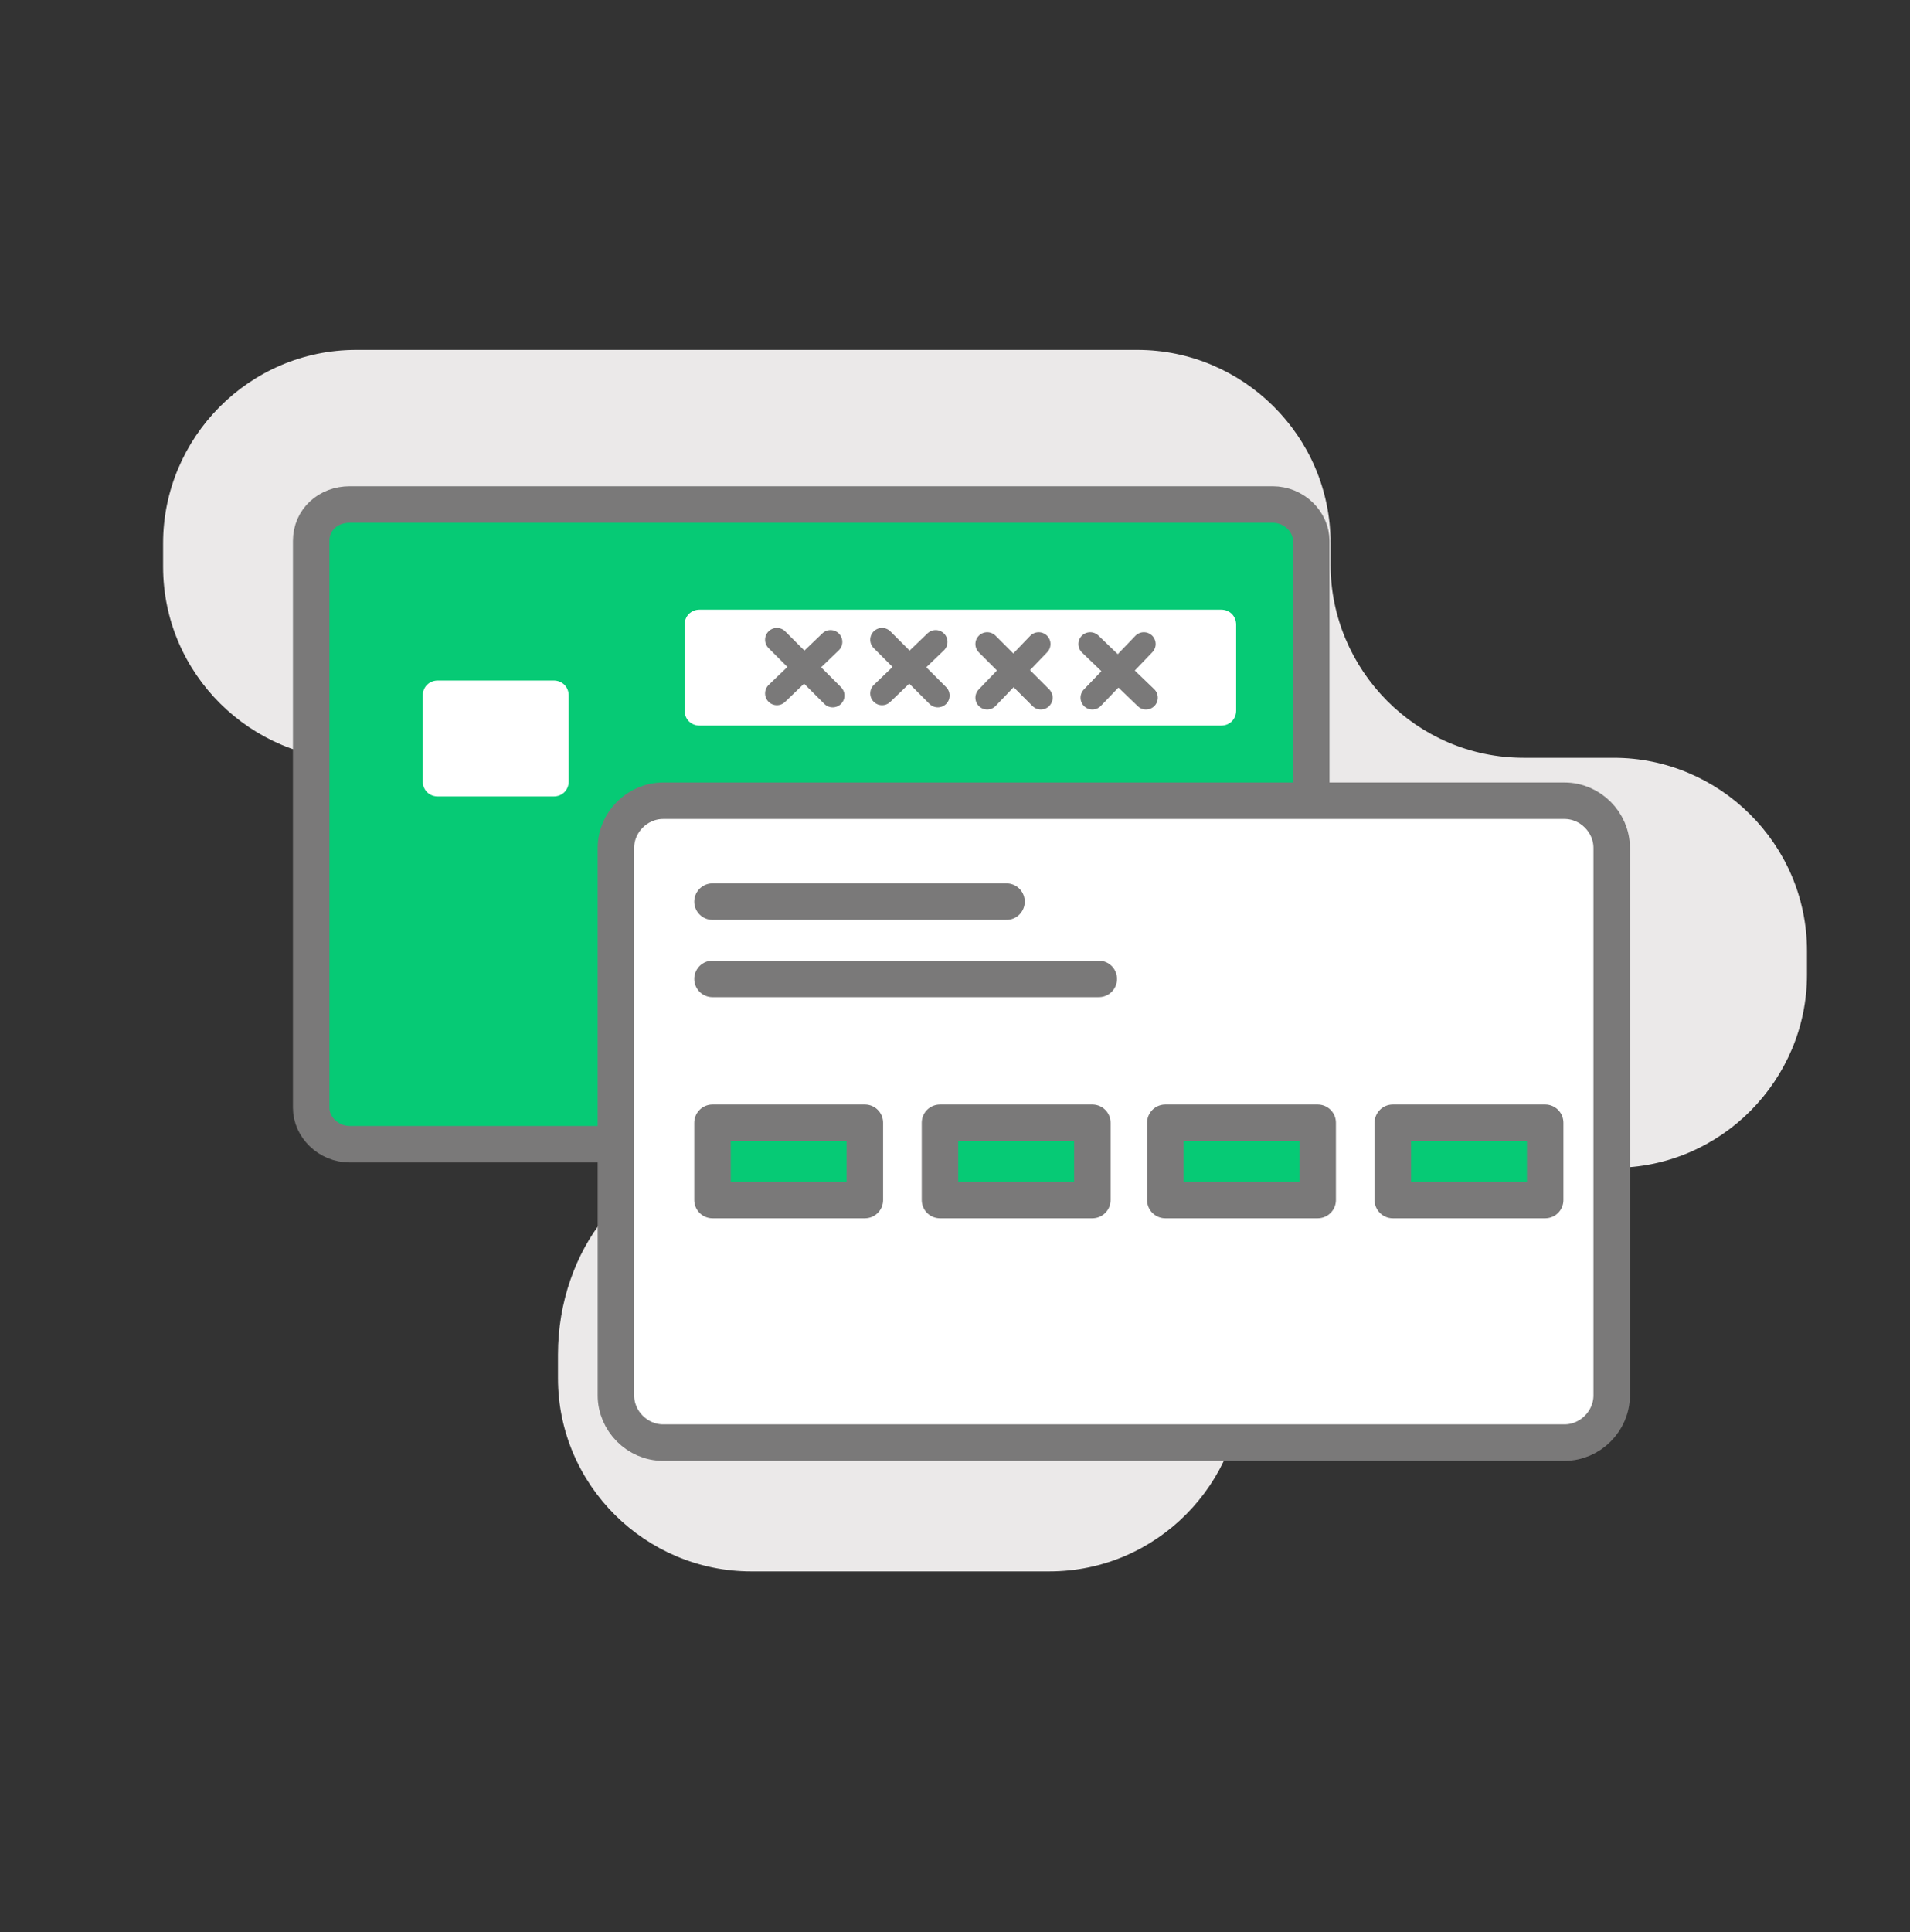 <?xml version="1.0" encoding="UTF-8"?> <svg xmlns="http://www.w3.org/2000/svg" id="Layer_1" data-name="Layer 1" version="1.1" viewBox="0 0 89 90"><rect x="0" y="0" width="89" height="90" fill="#333333" stroke="none"/><defs><style> .cls-1 { fill: #ebe9e9; } .cls-1, .cls-2, .cls-3, .cls-4, .cls-5 { stroke-width: 0px; } .cls-2 { fill: #5c9587; } .cls-6 { stroke-width: 1.1px; } .cls-6, .cls-7 { fill: none; } .cls-6, .cls-7, .cls-8 { stroke: #7a7979; stroke-linecap: round; stroke-linejoin: round; } .cls-7, .cls-8 { stroke-width: 1.7px; } .cls-3 { fill: #e97428; } .cls-4 { fill: #fff; } .cls-4, .cls-5 { fill-rule: evenodd; } .cls-8, .cls-5 { fill: #06ca75; } </style></defs><path class="cls-1" d="M40.4,45.1c0,5-3.3,9-7.2,9s-7.2,4.1-7.2,9v1.1c0,5,4.1,9,9,9h13.9c5,0,9-4.1,9-9v-.8c0-5,4.1-9,9-9h8.3c5,0,9-4.1,9-9v-1.1c0-5-4.1-9-9-9h-4.2c-5,0-9-4.1-9-9v-1c0-5-4.1-9-9-9H16.6c-5,0-9,4.1-9,9v1.1c0,5,4.1,9,9,9h14.8c5,0,9,4.1,9,9,0,0,0,.7,0,.7Z"></path><path class="cls-4" d="M61,25.6v25.5c0,1.2-1,2.2-2.2,2.2H16.7c-1.2,0-2.2-1-2.2-2.2v-25.5c0-1.2,1-2.2,2.2-2.2h42c1.2,0,2.2,1,2.2,2.2"></path><path class="cls-5" d="M61,25.6v25.5c0,1.2-1,2.2-2.2,2.2H16.7c-1.2,0-2.2-1-2.2-2.2v-25.5c0-1.2,1-2.2,2.2-2.2h42c1.2,0,2.2,1,2.2,2.2"></path><path class="cls-7" d="M61,51.6c0,1-.8,1.7-1.8,1.7H16.3c-1,0-1.8-.8-1.8-1.7v-26.4c0-1,.8-1.7,1.8-1.7h43c1,0,1.8.8,1.8,1.7v26.4Z"></path><path class="cls-4" d="M25.8,37.1h-5.4c-.4,0-.7-.3-.7-.7v-4c0-.4.3-.7.7-.7h5.4c.4,0,.7.3.7.7v4c0,.4-.3.7-.7.7"></path><path class="cls-4" d="M56.9,33.8h-24.3c-.4,0-.7-.3-.7-.7v-4c0-.4.3-.7.7-.7h24.3c.4,0,.7.3.7.7v4c0,.4-.3.7-.7.7"></path><path class="cls-4" d="M72.9,67.2H30.9c-1.2,0-2.2-1-2.2-2.2v-25.5c0-1.2,1-2.2,2.2-2.2h42c1.2,0,2.2,1,2.2,2.2v25.5c0,1.2-1,2.2-2.2,2.2"></path><path class="cls-7" d="M72.9,67.2H30.9c-1.2,0-2.2-1-2.2-2.2v-25.5c0-1.2,1-2.2,2.2-2.2h42c1.2,0,2.2,1,2.2,2.2v25.5c0,1.2-1,2.2-2.2,2.2Z"></path><rect class="cls-2" x="33.2" y="52.3" width="7.1" height="3.6"></rect><rect class="cls-3" x="43.8" y="52.3" width="7.1" height="3.6"></rect><rect class="cls-2" x="54.3" y="52.3" width="7.1" height="3.6"></rect><rect class="cls-2" x="64.9" y="52.3" width="7.1" height="3.6"></rect><rect class="cls-8" x="33.2" y="52.3" width="7.1" height="3.6"></rect><rect class="cls-8" x="43.8" y="52.3" width="7.1" height="3.6"></rect><rect class="cls-8" x="54.3" y="52.3" width="7.1" height="3.6"></rect><rect class="cls-8" x="64.9" y="52.3" width="7.1" height="3.6"></rect><line class="cls-6" x1="36.2" y1="29.8" x2="38.8" y2="32.4"></line><line class="cls-6" x1="38.7" y1="29.9" x2="36.2" y2="32.3"></line><line class="cls-6" x1="41.1" y1="29.8" x2="43.7" y2="32.4"></line><line class="cls-6" x1="43.6" y1="29.9" x2="41.1" y2="32.3"></line><line class="cls-6" x1="46" y1="30" x2="48.5" y2="32.5"></line><line class="cls-6" x1="48.4" y1="30" x2="46" y2="32.5"></line><line class="cls-6" x1="50.8" y1="30" x2="53.4" y2="32.5"></line><line class="cls-6" x1="53.3" y1="30" x2="50.9" y2="32.5"></line><line class="cls-7" x1="33.2" y1="42" x2="46.9" y2="42"></line><line class="cls-7" x1="33.2" y1="45.6" x2="51.2" y2="45.6"></line></svg> 